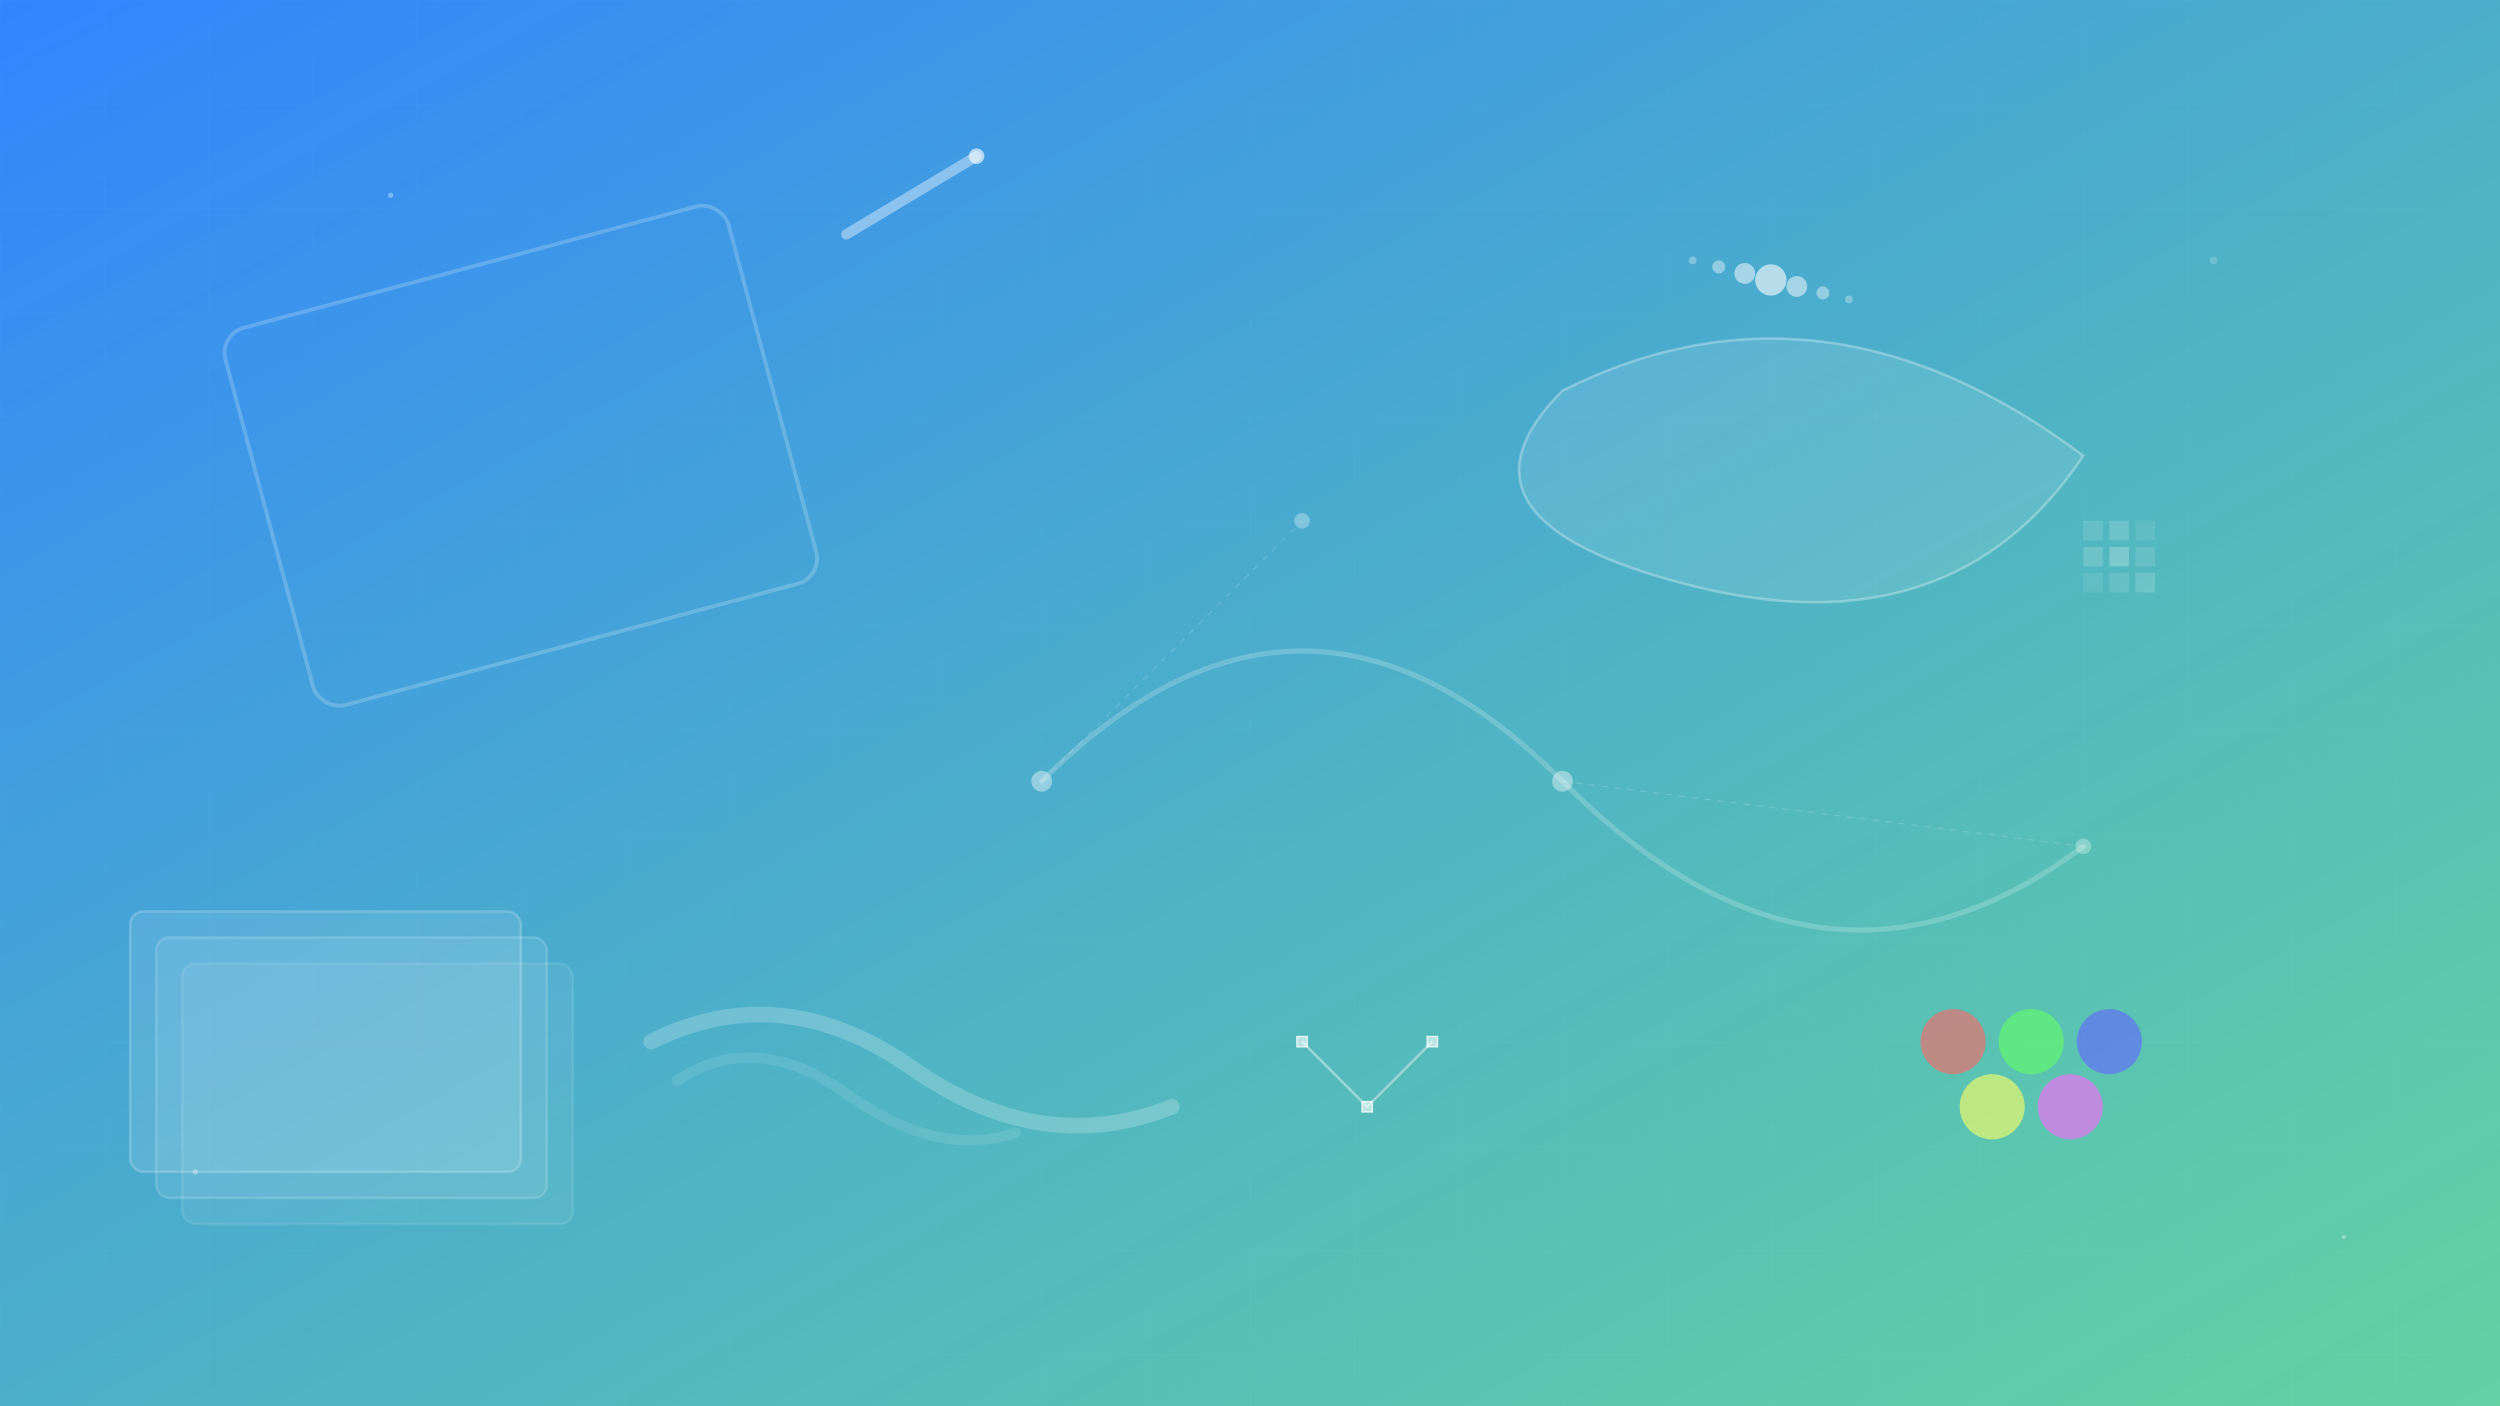 <svg viewBox="0 0 1920 1080" xmlns="http://www.w3.org/2000/svg">
  <defs>
    <linearGradient id="bg-gradient" x1="0%" y1="0%" x2="100%" y2="100%">
      <stop offset="0%" style="stop-color:#0066FF;stop-opacity:0.8" />
      <stop offset="100%" style="stop-color:#00B366;stop-opacity:0.6" />
    </linearGradient>
    
    <pattern id="grid-pattern" width="80" height="80" patternUnits="userSpaceOnUse">
      <path d="M 80 0 L 0 0 0 80" fill="none" stroke="rgba(255,255,255,0.1)" stroke-width="1"/>
    </pattern>
    
    <filter id="glow">
      <feGaussianBlur stdDeviation="3" result="coloredBlur"/>
      <feMerge> 
        <feMergeNode in="coloredBlur"/>
        <feMergeNode in="SourceGraphic"/>
      </feMerge>
    </filter>
  </defs>
  
  <!-- Background -->
  <rect width="1920" height="1080" fill="url(#bg-gradient)"/>
  
  <!-- Grid overlay -->
  <rect width="1920" height="1080" fill="url(#grid-pattern)" opacity="0.3"/>
  
  <!-- Abstract geometric shapes representing digital art/graphics -->
  
  <!-- Large tablet outline -->
  <rect x="200" y="200" width="400" height="300" rx="20" fill="none" stroke="rgba(255,255,255,0.2)" stroke-width="3" transform="rotate(-15 400 350)"/>
  
  <!-- Stylus/pen -->
  <line x1="650" y1="180" x2="750" y2="120" stroke="rgba(255,255,255,0.4)" stroke-width="8" stroke-linecap="round" filter="url(#glow)"/>
  <circle cx="750" cy="120" r="6" fill="rgba(255,255,255,0.6)"/>
  
  <!-- Digital art elements - abstract curves and shapes -->
  <path d="M 1200 300 Q 1400 200 1600 350 Q 1500 500 1300 450 Q 1100 400 1200 300" fill="rgba(255,255,255,0.1)" stroke="rgba(255,255,255,0.3)" stroke-width="2"/>
  
  <!-- Bezier curve representation -->
  <path d="M 800 600 Q 1000 400 1200 600 T 1600 650" fill="none" stroke="rgba(255,255,255,0.2)" stroke-width="4" stroke-linecap="round"/>
  
  <!-- Control points for bezier -->
  <circle cx="800" cy="600" r="8" fill="rgba(255,255,255,0.4)"/>
  <circle cx="1000" cy="400" r="6" fill="rgba(255,255,255,0.3)"/>
  <circle cx="1200" cy="600" r="8" fill="rgba(255,255,255,0.4)"/>
  <circle cx="1600" cy="650" r="6" fill="rgba(255,255,255,0.3)"/>
  
  <!-- Connection lines -->
  <line x1="800" y1="600" x2="1000" y2="400" stroke="rgba(255,255,255,0.15)" stroke-width="1" stroke-dasharray="5,5"/>
  <line x1="1200" y1="600" x2="1600" y2="650" stroke="rgba(255,255,255,0.15)" stroke-width="1" stroke-dasharray="5,5"/>
  
  <!-- Layer representation -->
  <g transform="translate(100, 700)">
    <rect x="0" y="0" width="300" height="200" rx="10" fill="rgba(255,255,255,0.1)" stroke="rgba(255,255,255,0.2)" stroke-width="2"/>
    <rect x="20" y="20" width="300" height="200" rx="10" fill="rgba(255,255,255,0.08)" stroke="rgba(255,255,255,0.15)" stroke-width="2"/>
    <rect x="40" y="40" width="300" height="200" rx="10" fill="rgba(255,255,255,0.06)" stroke="rgba(255,255,255,0.1)" stroke-width="2"/>
  </g>
  
  <!-- Color palette representation -->
  <g transform="translate(1500, 800)">
    <circle cx="0" cy="0" r="25" fill="rgba(255,100,100,0.6)"/>
    <circle cx="60" cy="0" r="25" fill="rgba(100,255,100,0.6)"/>
    <circle cx="120" cy="0" r="25" fill="rgba(100,100,255,0.6)"/>
    <circle cx="30" cy="50" r="25" fill="rgba(255,255,100,0.6)"/>
    <circle cx="90" cy="50" r="25" fill="rgba(255,100,255,0.6)"/>
  </g>
  
  <!-- Brush strokes -->
  <path d="M 500 800 Q 600 750 700 820 Q 800 890 900 850" fill="none" stroke="rgba(255,255,255,0.3)" stroke-width="12" stroke-linecap="round" opacity="0.7"/>
  <path d="M 520 830 Q 580 790 650 840 Q 720 890 780 870" fill="none" stroke="rgba(255,255,255,0.2)" stroke-width="8" stroke-linecap="round" opacity="0.5"/>
  
  <!-- Pressure sensitivity visualization -->
  <g transform="translate(1300, 200)">
    <circle cx="0" cy="0" r="3" fill="rgba(255,255,255,0.3)"/>
    <circle cx="20" cy="5" r="5" fill="rgba(255,255,255,0.4)"/>
    <circle cx="40" cy="10" r="8" fill="rgba(255,255,255,0.5)"/>
    <circle cx="60" cy="15" r="12" fill="rgba(255,255,255,0.6)"/>
    <circle cx="80" cy="20" r="8" fill="rgba(255,255,255,0.5)"/>
    <circle cx="100" cy="25" r="5" fill="rgba(255,255,255,0.4)"/>
    <circle cx="120" cy="30" r="3" fill="rgba(255,255,255,0.3)"/>
  </g>
  
  <!-- Vector anchor points -->
  <g transform="translate(1000, 800)">
    <rect x="-4" y="-4" width="8" height="8" fill="rgba(255,255,255,0.6)" stroke="rgba(255,255,255,0.8)" stroke-width="1"/>
    <rect x="46" y="46" width="8" height="8" fill="rgba(255,255,255,0.6)" stroke="rgba(255,255,255,0.8)" stroke-width="1"/>
    <rect x="96" y="-4" width="8" height="8" fill="rgba(255,255,255,0.6)" stroke="rgba(255,255,255,0.8)" stroke-width="1"/>
    
    <!-- Connecting paths -->
    <path d="M 0 0 Q 25 25 50 50 Q 75 25 100 0" fill="none" stroke="rgba(255,255,255,0.4)" stroke-width="2"/>
  </g>
  
  <!-- Digital pixels/grid -->
  <g transform="translate(1600, 400)" opacity="0.4">
    <rect x="0" y="0" width="15" height="15" fill="rgba(255,255,255,0.3)"/>
    <rect x="20" y="0" width="15" height="15" fill="rgba(255,255,255,0.4)"/>
    <rect x="40" y="0" width="15" height="15" fill="rgba(255,255,255,0.2)"/>
    <rect x="0" y="20" width="15" height="15" fill="rgba(255,255,255,0.4)"/>
    <rect x="20" y="20" width="15" height="15" fill="rgba(255,255,255,0.6)"/>
    <rect x="40" y="20" width="15" height="15" fill="rgba(255,255,255,0.3)"/>
    <rect x="0" y="40" width="15" height="15" fill="rgba(255,255,255,0.2)"/>
    <rect x="20" y="40" width="15" height="15" fill="rgba(255,255,255,0.3)"/>
    <rect x="40" y="40" width="15" height="15" fill="rgba(255,255,255,0.4)"/>
  </g>
  
  <!-- Floating particles for dynamic feel -->
  <circle cx="300" cy="150" r="2" fill="rgba(255,255,255,0.4)" opacity="0.8">
    <animate attributeName="cy" values="150;130;150" dur="3s" repeatCount="indefinite"/>
  </circle>
  <circle cx="1700" cy="200" r="3" fill="rgba(255,255,255,0.3)" opacity="0.6">
    <animate attributeName="cy" values="200;180;200" dur="4s" repeatCount="indefinite"/>
  </circle>
  <circle cx="150" cy="900" r="2" fill="rgba(255,255,255,0.5)" opacity="0.7">
    <animate attributeName="cy" values="900;920;900" dur="5s" repeatCount="indefinite"/>
  </circle>
  <circle cx="1800" cy="950" r="1.5" fill="rgba(255,255,255,0.4)" opacity="0.9">
    <animate attributeName="cy" values="950;970;950" dur="3.5s" repeatCount="indefinite"/>
  </circle>
  
  <!-- Subtle mesh overlay for texture -->
  <g opacity="0.1">
    <path d="M 0 0 L 1920 1080 M 0 1080 L 1920 0" stroke="rgba(255,255,255,0.1)" stroke-width="0.5"/>
    <path d="M 960 0 L 960 1080 M 0 540 L 1920 540" stroke="rgba(255,255,255,0.1)" stroke-width="0.5"/>
  </g>
</svg>
